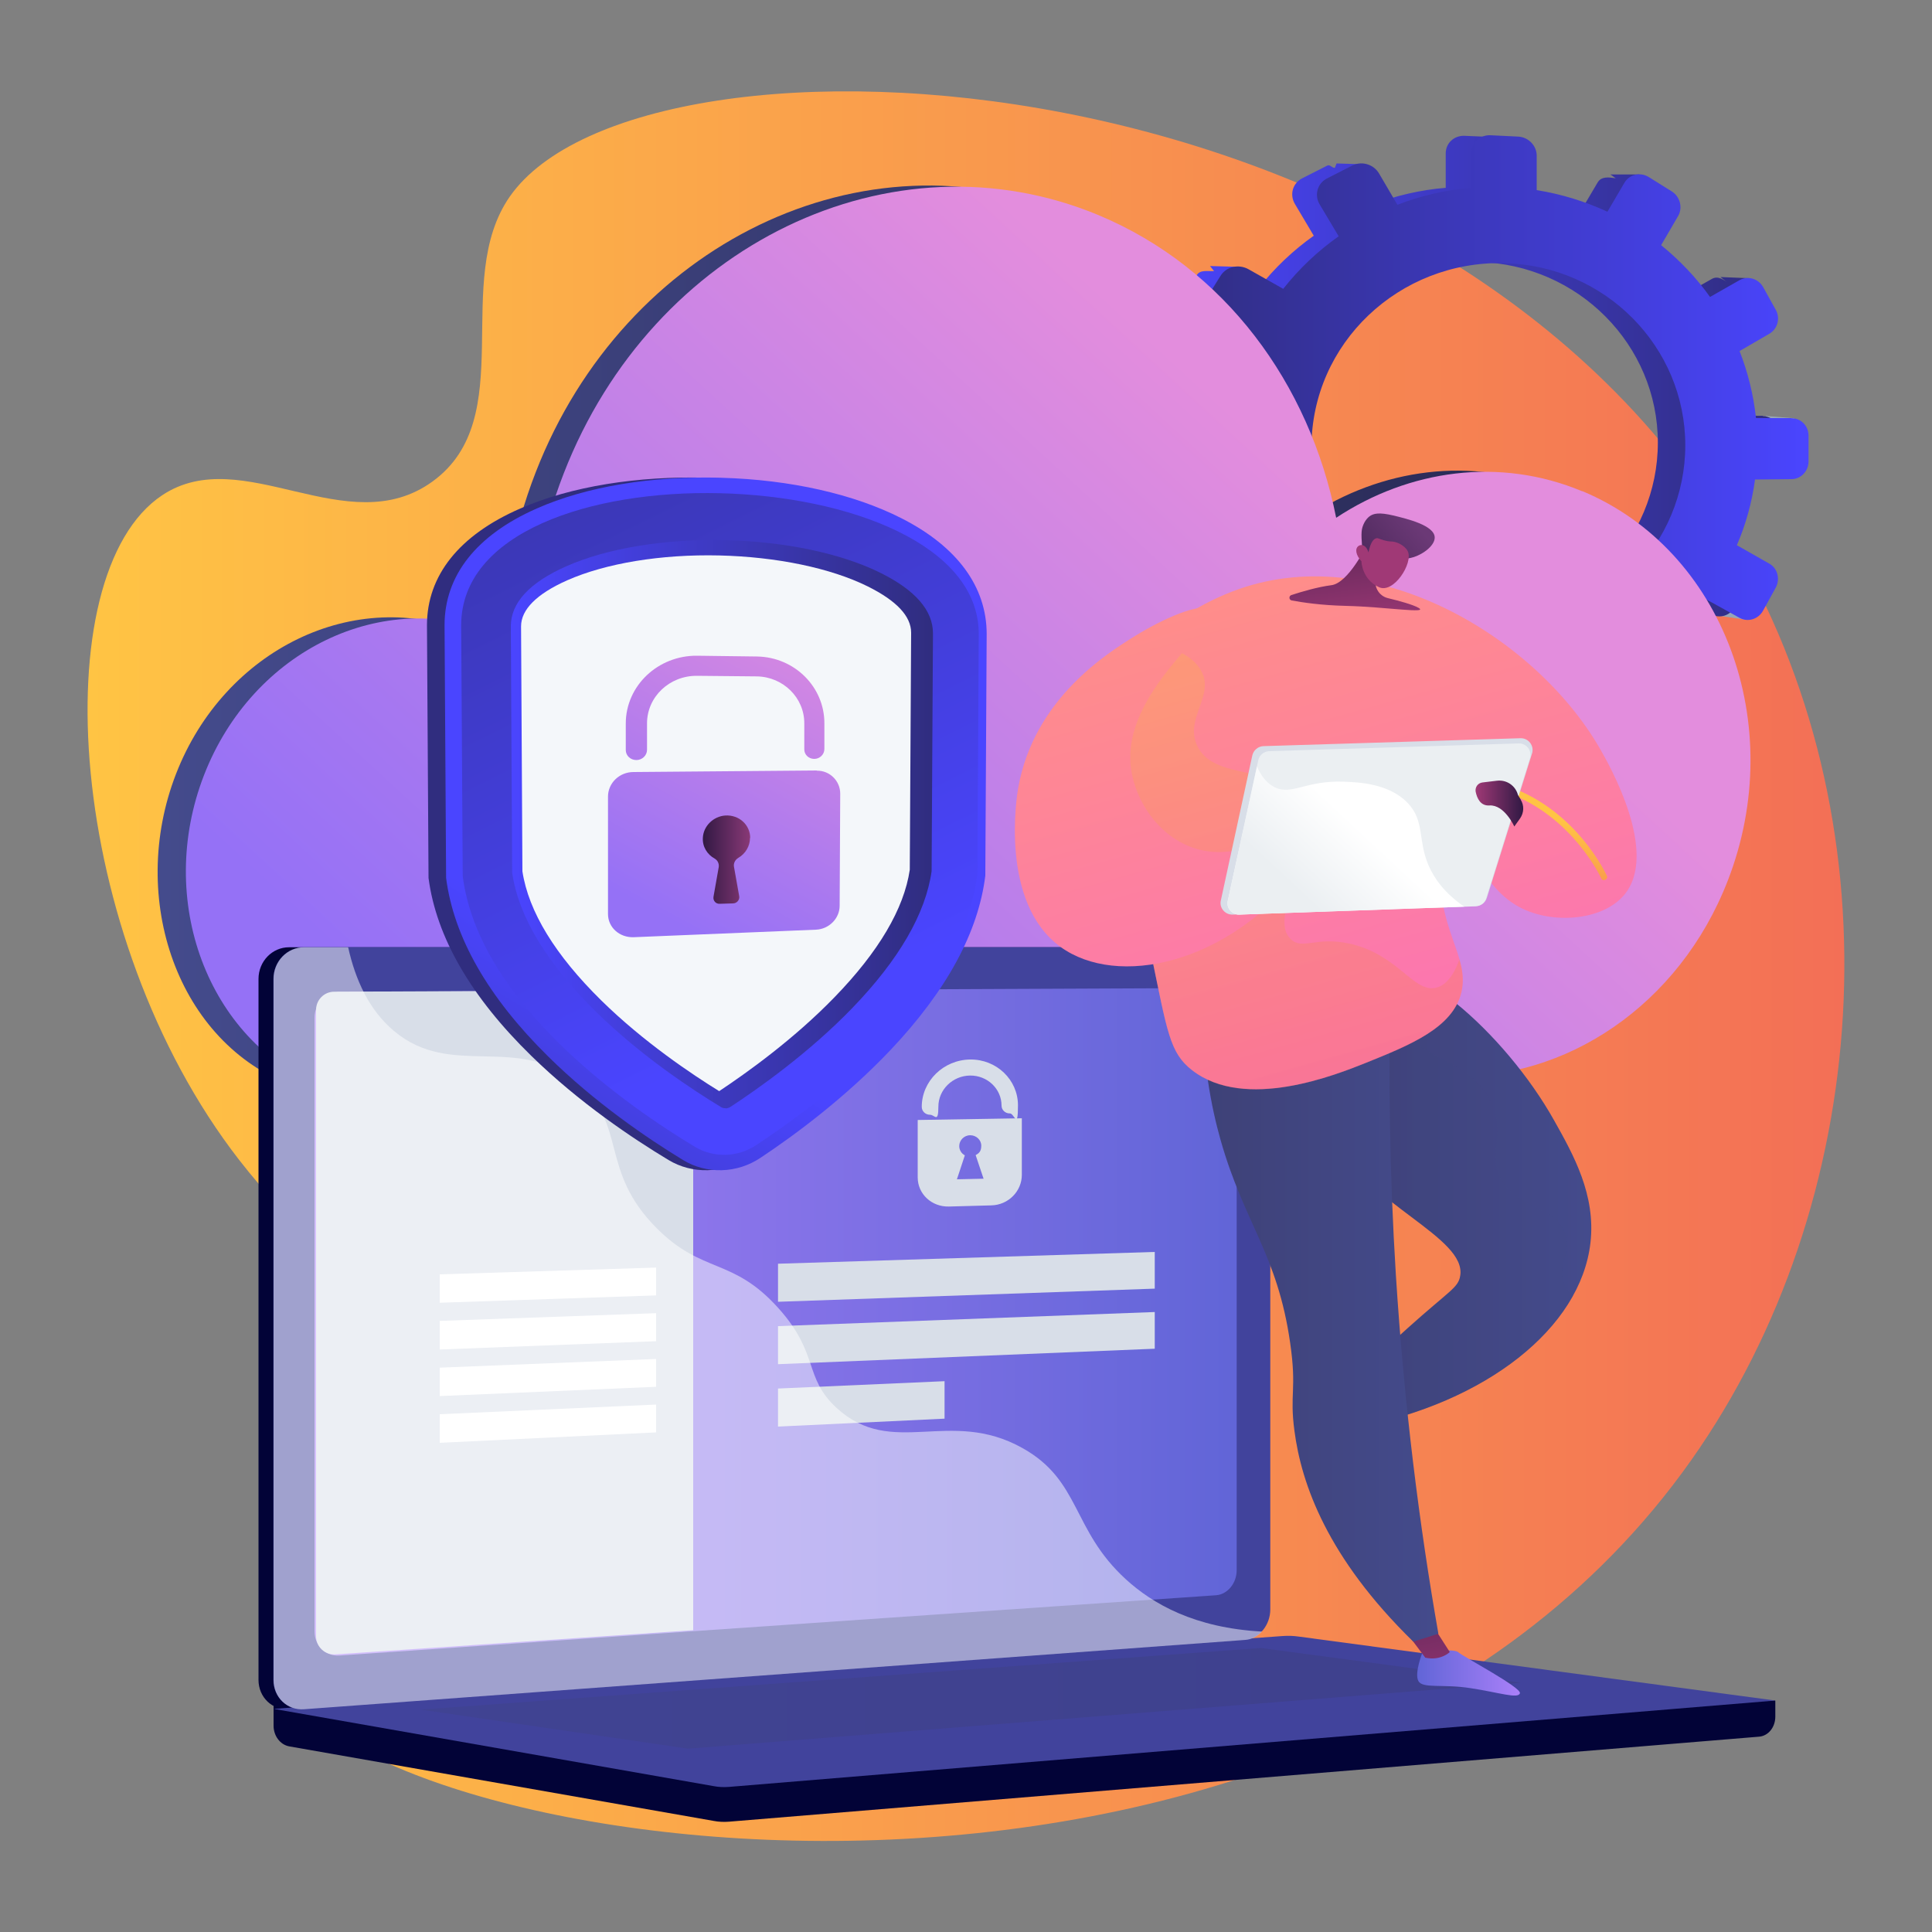 <?xml version="1.0" encoding="UTF-8"?> <svg xmlns="http://www.w3.org/2000/svg" xmlns:xlink="http://www.w3.org/1999/xlink" version="1.1" viewBox="0 0 1000 1000"><rect x="0" y="0" width="1000" height="1000" fill="#808080" stroke="none"/><defs><style> .st0 { fill: #d8dee8; } .st1 { fill: #020337; } .st2 { fill: url(#linear-gradient2); } .st3 { fill: url(#linear-gradient1); } .st4 { fill: url(#linear-gradient9); } .st5 { fill: url(#linear-gradient3); } .st6 { fill: url(#linear-gradient8); } .st7 { fill: url(#linear-gradient7); } .st8 { fill: url(#linear-gradient5); } .st9 { fill: url(#linear-gradient4); } .st10 { fill: url(#linear-gradient28); } .st11 { fill: url(#linear-gradient18); } .st12 { fill: url(#linear-gradient13); } .st13 { fill: url(#linear-gradient12); } .st14 { fill: url(#linear-gradient15); } .st15 { fill: url(#linear-gradient16); } .st16 { fill: url(#linear-gradient11); } .st17 { fill: url(#linear-gradient10); } .st18 { fill: url(#linear-gradient14); } .st19 { fill: url(#linear-gradient19); } .st20 { fill: url(#linear-gradient23); } .st21 { fill: url(#linear-gradient22); } .st22 { fill: url(#linear-gradient24); } .st23 { fill: url(#linear-gradient25); } .st24 { fill: url(#linear-gradient20); } .st25 { fill: url(#linear-gradient27); } .st26 { fill: url(#linear-gradient26); } .st27 { fill: url(#linear-gradient); } .st28 { isolation: isolate; } .st29 { fill: #97a6b7; } .st30 { fill: url(#linear-gradient17); } .st30, .st31, .st32 { mix-blend-mode: multiply; opacity: .3; } .st31 { fill: url(#linear-gradient21); } .st32 { fill: url(#linear-gradient6); } .st33, .st34 { fill: #fff; } .st35 { fill: #41439c; } .st34 { mix-blend-mode: soft-light; opacity: .5; } .st36 { fill: #f4f7fa; } </style><linearGradient id="linear-gradient" x1="45.4" y1="500" x2="954.6" y2="500" gradientUnits="userSpaceOnUse"><stop offset="0" stop-color="#ffc444"></stop><stop offset="1" stop-color="#f36f56"></stop></linearGradient><linearGradient id="linear-gradient1" x1="591.3" y1="231.9" x2="921.3" y2="231.9" gradientUnits="userSpaceOnUse"><stop offset="0" stop-color="#4a45ff"></stop><stop offset="1" stop-color="#302d7f"></stop></linearGradient><linearGradient id="linear-gradient2" x1="603.3" y1="233.2" x2="936.1" y2="233.2" gradientUnits="userSpaceOnUse"><stop offset="0" stop-color="#302d7f"></stop><stop offset="1" stop-color="#4a45ff"></stop></linearGradient><linearGradient id="linear-gradient3" x1="81.6" y1="335.9" x2="891.6" y2="335.9" gradientUnits="userSpaceOnUse"><stop offset="0" stop-color="#444b8c"></stop><stop offset="1" stop-color="#26264f"></stop></linearGradient><linearGradient id="linear-gradient4" x1="671.3" y1="261.3" x2="320.1" y2="657.7" gradientTransform="translate(0 -41.3) rotate(1.9) skewX(1.9)" gradientUnits="userSpaceOnUse"><stop offset="0" stop-color="#e38ddd"></stop><stop offset="1" stop-color="#9571f6"></stop></linearGradient><linearGradient id="linear-gradient5" x1="162.8" y1="684.1" x2="640.1" y2="684.1" gradientUnits="userSpaceOnUse"><stop offset="0" stop-color="#aa80f9"></stop><stop offset="1" stop-color="#6165d7"></stop></linearGradient><linearGradient id="linear-gradient6" x1="217.8" y1="879" x2="787.3" y2="879" gradientUnits="userSpaceOnUse"><stop offset="0" stop-color="#40447e"></stop><stop offset="1" stop-color="#3c3b6b"></stop></linearGradient><linearGradient id="linear-gradient7" x1="529.9" y1="237.4" x2="448" y2="316.2" gradientUnits="userSpaceOnUse"><stop offset="0" stop-color="#4a45ff"></stop><stop offset="1" stop-color="#302d7f"></stop></linearGradient><linearGradient id="linear-gradient8" x1="306.4" y1="496.7" x2="166.4" y2="730" xlink:href="#linear-gradient7"></linearGradient><linearGradient id="linear-gradient9" x1="434.1" y1="514.8" x2="207.8" y2="59.8" xlink:href="#linear-gradient7"></linearGradient><linearGradient id="linear-gradient10" x1="264.3" y1="426.5" x2="482.8" y2="426.5" xlink:href="#linear-gradient7"></linearGradient><linearGradient id="linear-gradient11" x1="443.2" y1="313.8" x2="353.3" y2="479.9" gradientTransform="matrix(1,0,0,1,0,0)" xlink:href="#linear-gradient4"></linearGradient><linearGradient id="linear-gradient12" x1="363.7" y1="445" x2="388.3" y2="445" gradientUnits="userSpaceOnUse"><stop offset="0" stop-color="#311944"></stop><stop offset="1" stop-color="#893976"></stop></linearGradient><linearGradient id="linear-gradient13" x1="417.2" y1="299.7" x2="327.3" y2="465.8" gradientTransform="matrix(1,0,0,1,0,0)" xlink:href="#linear-gradient4"></linearGradient><linearGradient id="linear-gradient14" x1="2520.6" y1="619.2" x2="2663.3" y2="619.2" gradientTransform="translate(3344.2) rotate(-180) scale(1 -1)" gradientUnits="userSpaceOnUse"><stop offset="0" stop-color="#444b8c"></stop><stop offset="1" stop-color="#3e4177"></stop></linearGradient><linearGradient id="linear-gradient15" x1="2557.4" y1="865.9" x2="2610.7" y2="865.9" gradientTransform="translate(3344.2) rotate(-180) scale(1 -1)" xlink:href="#linear-gradient5"></linearGradient><linearGradient id="linear-gradient16" x1="2618" y1="772.5" x2="2599.4" y2="889.2" gradientTransform="translate(3344.2) rotate(-180) scale(1 -1)" gradientUnits="userSpaceOnUse"><stop offset="0" stop-color="#311944"></stop><stop offset="1" stop-color="#a03976"></stop></linearGradient><linearGradient id="linear-gradient17" x1="2520.6" y1="619.2" x2="2663.3" y2="619.2" xlink:href="#linear-gradient14"></linearGradient><linearGradient id="linear-gradient18" x1="2599.7" y1="680.5" x2="2721.8" y2="680.5" xlink:href="#linear-gradient14"></linearGradient><linearGradient id="linear-gradient19" x1="2678.4" y1="269.9" x2="2589.8" y2="585.4" gradientTransform="translate(3344.2) rotate(-180) scale(1 -1)" gradientUnits="userSpaceOnUse"><stop offset="0" stop-color="#ff9085"></stop><stop offset="1" stop-color="#fb6fbb"></stop></linearGradient><linearGradient id="linear-gradient20" x1="2536.3" y1="424.4" x2="2551.7" y2="474.3" gradientTransform="translate(3344.2) rotate(-180) scale(1 -1)" xlink:href="#linear-gradient"></linearGradient><linearGradient id="linear-gradient21" x1="2729" y1="284.1" x2="2640.4" y2="599.6" gradientTransform="translate(3344.2) rotate(-180) scale(1 -1)" xlink:href="#linear-gradient"></linearGradient><linearGradient id="linear-gradient22" x1="2785.9" y1="300.1" x2="2697.3" y2="615.6" xlink:href="#linear-gradient19"></linearGradient><linearGradient id="linear-gradient23" x1="2615.2" y1="395.2" x2="2668.7" y2="491.7" gradientTransform="translate(3344.2) rotate(-180) scale(1 -1)" gradientUnits="userSpaceOnUse"><stop offset=".5" stop-color="#ebeff2"></stop><stop offset="1" stop-color="#fff"></stop></linearGradient><linearGradient id="linear-gradient24" x1="2700.2" y1="497.8" x2="2638.1" y2="431.1" xlink:href="#linear-gradient23"></linearGradient><linearGradient id="linear-gradient25" x1="2651.3" y1="241.2" x2="2641" y2="328.7" xlink:href="#linear-gradient16"></linearGradient><linearGradient id="linear-gradient26" x1="2555.8" y1="415.9" x2="2580.5" y2="415.9" xlink:href="#linear-gradient16"></linearGradient><linearGradient id="linear-gradient27" x1="1335.9" y1="1762.4" x2="1311.9" y2="1701.3" gradientTransform="translate(2695.9 -600) rotate(-151.5) scale(1 -1)" gradientUnits="userSpaceOnUse"><stop offset="0" stop-color="#311944"></stop><stop offset="1" stop-color="#6b3976"></stop></linearGradient><linearGradient id="linear-gradient28" x1="2642" y1="253" x2="2632.3" y2="277.3" xlink:href="#linear-gradient16"></linearGradient></defs><g class="st28"><g id="Layer_1"><g><path class="st27" d="M263.9,101.7c-30.5,43.7,5.3,114.6-40,147.5-44.1,32-98.3-20.5-139.9,7.1-61.7,40.9-50.4,227.9,39.8,344.1,27.1,34.9,49.8,48.5,59.8,88.1,21.5,84.9-54.2,135.3-39.8,177.3,32.4,94.5,531.5,173.8,731.7-110.2,93.5-132.6,107.5-324.2,24-469.7C748.5,23,332.5,3.6,263.9,101.7Z"></path><g><g><polygon class="st29" points="913.9 215.3 928.9 216.5 924 223.8 913.9 215.3"></polygon><polygon class="st29" points="888.8 318.6 903.4 320.7 905.2 308.8 888.8 318.6"></polygon><polygon class="st29" points="832.9 372.5 846 374.8 847.1 365.2 832.9 372.5"></polygon><polygon class="st29" points="767.3 395.7 755.5 393.6 765.7 378.6 767.3 395.7"></polygon><polygon class="st29" points="703.5 383 689.8 380.2 700.4 367.4 703.5 383"></polygon><path class="st3" d="M912.6,215.2h-18.2c-1.3-12-4.1-23.5-8.4-34.4l15.4-8.9c4.2-2.4,5.6-8,3.2-12.3l-5-9,2.1,1.7,3.7-8.3-14.9-.6,4.7,3.7c-2.8-2.3-6-4.6-9.2-2.7l-15.2,8.6c-7.1-9.9-15.5-18.9-25.1-26.6l8.7-15c2.5-4.3,1-10-3.3-12.7l-2.6-1.6v-6.8h-15c0-.1,2.8,2,2.8,2-3.6-.6-7.5-1.1-9.4,2.2l-8.8,14.9c-11.3-5.2-23.4-9-36.3-11v-17.6c0-5.2-4.3-9.6-9.6-9.9l-14.2-.6c-5.4-.2-9.7,3.8-9.7,9.1v17.8c-13.2,1.1-26,4.1-38,8.7l-9.5-16.1c-.5-.8-1.7,0-2.4-.7l6.4-4.1-13-.4-.9,2.3c-1.5,0-2.5-1.9-3.9-1.2l-13,6.6c-4.9,2.5-6.6,8.4-3.8,13.2l9.8,16.5c-10.7,7.6-20.3,16.7-28.4,27l-12.9-7.3,1.9-3.6-14.3-.4,2.1,2.6c-3.3.2-7.1-.8-8.9,2l-7.8,12.5c-2.9,4.7-1.2,10.8,3.9,13.6l18.3,10.2c-5.1,11.7-8.5,24.3-10,37.4h-22c-5.9,0-10.7,4.5-10.7,10.1v14.7c0,5.5,4.8,10,10.7,9.9l22.6-.3c1.9,12.8,5.7,25,11,36.4l-19.9,11.3c-5.1,2.9-6.8,9-3.9,13.7l7.8,12.4c2.9,4.6,9.4,6,14.4,3.1l20.2-11.7c8.1,9.5,17.4,17.9,27.8,24.9l-11.6,19.7c-2.8,4.8-1.2,10.7,3.8,13.1l13,6.5c4.8,2.4,11,.5,13.8-4.3l11.5-19.8c11.4,4,23.4,6.6,35.9,7.4v22.1c0,5.3,4.4,9.3,9.7,8.9l14.2-.9c5.3-.3,9.6-4.8,9.6-10v-21.8c12.1-2.1,23.6-5.7,34.3-10.6l10.7,18c2.6,4.3,8.2,5.5,12.6,2.7l11.6-7.4c4.4-2.8,5.8-8.4,3.3-12.7l-10.4-17.7c9.3-7.4,17.6-15.9,24.6-25.3l17.3,9.6c4.3,2.3,9.7.7,12.1-3.8l6.5-11.7c2.4-4.4,1-9.9-3.2-12.3l-16.8-9.5c4.5-10.6,7.7-22,9.3-33.8l18.7-.2c4.8,0,8.7-4.1,8.7-9.1v-13.2c0-5-3.9-9-8.7-9ZM765.1,323.8c-53.9,2-99-39.8-99-93.5s45.1-96,99-94.7c52,1.3,93,43.1,93,93.5s-40.9,92.8-93,94.7Z"></path><polygon class="st29" points="598 249.6 611.1 251.6 610 240.8 598 249.6"></polygon><polygon class="st29" points="626.1 328.2 639 330.3 640 321.8 626.1 328.2"></polygon></g><path class="st2" d="M927.3,216.4h-18.4c-1.3-12.1-4.2-23.7-8.5-34.7l15.5-9c4.2-2.5,5.7-8,3.2-12.4l-6.5-11.7c-2.5-4.4-7.9-6-12.2-3.6l-15.3,8.7c-7.1-10-15.7-19-25.3-26.8l8.8-15.1c2.5-4.3,1-10.1-3.4-12.8l-11.7-7.3c-4.4-2.8-10.1-1.5-12.7,2.9l-8.8,15c-11.4-5.3-23.6-9.1-36.6-11.2v-17.8c0-5.2-4.3-9.7-9.7-9.9l-14.3-.7c-5.4-.2-9.8,3.9-9.8,9.2v18c-13.3,1.1-26.2,4.1-38.3,8.8l-9.5-16.2c-2.8-4.8-9-6.6-13.9-4.1l-13.1,6.7c-4.9,2.5-6.6,8.5-3.8,13.3l9.9,16.6c-10.8,7.6-20.5,16.8-28.7,27.2l-17.9-10.1c-5.1-2.9-11.6-1.4-14.5,3.3l-7.9,12.6c-3,4.7-1.2,10.9,3.9,13.7l18.5,10.2c-5.1,11.8-8.6,24.5-10.1,37.7h-22.2c-6,0-10.8,4.6-10.8,10.1v14.8c0,5.6,4.9,10,10.8,10l22.8-.3c1.9,12.9,5.7,25.2,11.1,36.7l-20.1,11.4c-5.1,2.9-6.9,9.1-3.9,13.8l7.9,12.5c2.9,4.7,9.4,6.1,14.5,3.1l20.3-11.8c8.1,9.6,17.6,18,28.1,25.1l-11.7,19.9c-2.9,4.8-1.2,10.8,3.8,13.3l13.1,6.5c4.9,2.4,11.1.5,13.9-4.3l11.6-20c11.5,4,23.6,6.6,36.2,7.5v22.3c0,5.3,4.4,9.3,9.8,9l14.3-.9c5.3-.3,9.7-4.8,9.7-10.1v-22c12.2-2.1,23.8-5.7,34.6-10.7l10.8,18.1c2.6,4.3,8.3,5.6,12.7,2.7l11.7-7.4c4.4-2.8,5.9-8.5,3.4-12.8l-10.5-17.8c9.4-7.4,17.7-16,24.8-25.5l17.5,9.7c4.3,2.4,9.8.7,12.2-3.8l6.5-11.8c2.4-4.4,1-10-3.2-12.4l-16.9-9.6c4.6-10.7,7.8-22.1,9.4-34l18.9-.2c4.9,0,8.8-4.2,8.8-9.2v-13.3c0-5-3.9-9.1-8.8-9ZM778.6,325.9c-54.3,2-99.8-40.1-99.8-94.2s45.5-96.8,99.8-95.5c52.5,1.3,93.7,43.5,93.7,94.3s-41.3,93.5-93.7,95.5Z"></path></g><g><path class="st5" d="M804.5,253.7c-42.8-17.9-89.7-11.2-127.4,13.7-13.8-69.4-57.6-129.3-122.9-156.6-106.9-44.6-230.9,15.2-276.9,133.6-11.9,30.5-17.4,62-17.2,92.6-5.5-3.6-11.4-6.8-17.7-9.4-58.4-24.4-126.2,8.3-151.3,73-25.1,64.7,1,139.3,60.3,161.3,31.7,11.8,81.8,13.7,81.8,13.7,0,0,487.3-19.8,502.3-19.2,60,2.5,119.2-36.5,144.3-101.2,31.4-80.9-2.3-171.1-75.3-201.6Z"></path><path class="st9" d="M819,254.3c-42.8-17.9-89.7-11.2-127.4,13.7-13.8-69.4-57.6-129.3-122.9-156.6-106.9-44.6-230.9,15.2-276.9,133.6-11.9,30.5-17.4,62-17.2,92.6-5.5-3.6-11.4-6.8-17.7-9.4-58.4-24.4-126.2,8.3-151.3,73-25.1,64.7,1.8,137,60.3,161.3,12.4,5.2,81.8,13.7,81.8,13.7,0,0,487.3-19.8,502.3-19.2,60,2.5,119.2-36.5,144.3-101.2,31.4-80.9-2.3-171.1-75.3-201.6Z"></path></g><g><path class="st1" d="M918.8,880.2l-777.2-6.6v19.6c0,5.3,3.4,9.8,8,10.7l219.8,38.6c2.6.5,5.3.6,7.9.4l533.2-44c4.8-.4,8.4-4.9,8.4-10.4v-8.2Z"></path><g><path class="st1" d="M636.8,848.8l-487.2,35.9c-8.7.6-15.8-6.2-15.8-15.2v-362.8c0-9.1,7.1-16.4,15.8-16.4h487.2c7.2,0,13,6.6,13,14.8v327.9c0,8.2-5.8,15.2-13,15.8Z"></path><path class="st35" d="M644.5,848.8l-487.2,35.9c-8.7.6-15.8-6.2-15.8-15.2v-362.8c0-9.1,7.1-16.4,15.8-16.4h487.2c7.2,0,13,6.6,13,14.8v327.9c0,8.2-5.8,15.2-13,15.8Z"></path><path class="st8" d="M629.4,825.7l-453.7,31.2c-7.1.5-12.9-5.1-12.9-12.5v-317.6c0-7.4,5.8-13.4,12.9-13.4l453.7-2c5.9,0,10.7,5.4,10.7,12.1v289.3c0,6.7-4.8,12.5-10.7,12.9Z"></path><path class="st33" d="M418.2,500.2c0,3.4-2.5,6.1-5.6,6.1-3.1,0-5.6-2.7-5.6-6.1s2.5-6.1,5.6-6.1c3.1,0,5.6,2.7,5.6,6.1Z"></path></g><path class="st35" d="M664,846.8l-522.4,37.7,227.8,40c2.6.5,5.3.6,7.9.4l541.6-44.7-246.6-33.1c-2.8-.4-5.5-.5-8.3-.3Z"></path><polygon class="st32" points="217.8 884.9 652.7 853 787.3 871 356.1 905.1 217.8 884.9"></polygon><g><path class="st0" d="M358.7,843.8l-185.1,12.5c-5.4.4-10-3.9-10-9.4v-324.2c0-5.2,4.2-9.4,9.4-9.4l185.8-.8v331.3Z"></path><polygon class="st0" points="597.7 667 402.7 673.8 402.7 654.1 597.7 648 597.7 667"></polygon><polygon class="st0" points="597.7 698.1 402.7 706.1 402.7 686.4 597.7 679.1 597.7 698.1"></polygon><polygon class="st33" points="339.6 670.5 227.6 674.3 227.6 659.6 339.6 656.1 339.6 670.5"></polygon><polygon class="st33" points="339.6 694.2 227.6 698.5 227.6 683.7 339.6 679.7 339.6 694.2"></polygon><polygon class="st33" points="339.6 717.8 227.6 722.6 227.6 707.9 339.6 703.4 339.6 717.8"></polygon><polygon class="st33" points="339.6 741.4 227.6 746.8 227.6 732 339.6 727 339.6 741.4"></polygon><polygon class="st0" points="488.9 734.3 402.7 738.4 402.7 718.7 488.9 714.9 488.9 734.3"></polygon><g><path class="st0" d="M475,579.8v29.6c0,8.6,7.2,15.3,16.1,15.1l22-.6c8.8-.2,15.8-7.3,15.8-15.8v-29.3l-53.9.9ZM495.3,610.4l4.1-12.4c-1.7-.9-2.9-2.7-2.9-4.8,0-3,2.5-5.6,5.7-5.6,3.1,0,5.7,2.4,5.7,5.4s-1.2,3.9-2.9,4.9l4.1,12.2-13.7.3Z"></path><path class="st0" d="M522.6,576.3c-2.3,0-4.2-1.8-4.2-4,0-8.7-7.3-15.7-16.3-15.6-9,.1-16.4,7.3-16.4,16.1s-1.9,4.2-4.3,4.2c-2.4,0-4.3-1.8-4.3-4.1,0-13.3,11.2-24.3,25-24.5,13.7-.2,24.8,10.5,24.8,23.7s-1.9,4.1-4.2,4.2Z"></path></g></g><path class="st34" d="M157.4,884.7l484.7-35.7,2.5-.2c3.3-.2,6.3-1.9,8.6-4.3-34.9-1.9-56.5-14.3-70.5-27.1-28.1-25.7-23.2-51-53.5-67.9-37.7-21.1-67.4,5.6-96.1-20.7-17.4-16-8.8-27.9-30.2-51.7-23.7-26.4-39.1-17.5-62.9-41.3-30.1-30.1-15-53.5-40.9-75.1-31.4-26.2-65.3-1.9-95.2-27.1-12.9-10.8-20-26.6-23.7-43.3h-22.8c-8.7,0-15.8,7.3-15.8,16.4v362.8c0,9.1,7.1,15.9,15.8,15.2Z"></path></g><g><path class="st7" d="M366.4,605.7c-7.2.2-14.3-1.6-20.4-5.3-18.6-11.2-46.1-29.6-70.8-53.7-31.4-30.6-49.4-61.7-53.4-92.3v-.5c0,0-.8-130.3-.8-130.3,0-25.8,16.8-46.7,48.3-60.4,26.1-11.4,60.6-17,97.1-15.9,36.1,1,69.4,8.5,94.1,20.9,29.4,14.7,44.8,35.5,44.8,60l-.7,124.5v.5c-3.7,29.3-20.3,59.5-49.6,90.1-23.5,24.5-50.1,44-68.4,56-6,4-13,6.2-20.3,6.4Z"></path><path class="st6" d="M373.6,605.7c-7.1.2-14.1-1.6-20.1-5.3-18.4-11.2-45.5-29.6-69.9-53.7-31-30.6-48.8-61.7-52.7-92.3v-.5c0,0-.8-130.3-.8-130.3,0-25.8,16.6-46.7,47.7-60.4,25.7-11.4,59.8-17,95.8-15.9,35.6,1,68.5,8.5,92.9,20.9,29,14.7,44.2,35.5,44.2,60l-.7,124.5v.5c-3.6,29.3-20,59.5-48.9,90.1-23.2,24.5-49.4,44-67.5,56-6,4-12.9,6.2-20,6.4Z"></path><path class="st4" d="M238.7,323.8l.8,129.7c8.5,66.2,86.3,119.7,120.2,140.1,9.7,5.8,22.1,5.5,31.7-.9,33.2-21.8,106.7-76.8,114.5-140.4l.7-124.2c0-92.1-267.9-100.6-267.9-4.4Z"></path><path class="st17" d="M375.5,573.6c-.6,0-1.6,0-2.5-.7-13.9-8.4-41-26.1-64.5-49.2-25.4-25-40.1-49.2-43.4-72l-.7-127.5c0-12.2,9.7-22.7,28.7-31.1,21.2-9.4,51.3-14.3,82.5-13.5,30.8.7,60.1,6.9,80.3,17,17.9,8.9,27,19.4,27,31.2l-.7,123.1c-3.1,22-16.9,45.8-41,70.8-22.7,23.5-49.2,42.1-63.1,51.2-.9.6-1.9.8-2.5.8Z"></path><path class="st36" d="M372.3,564.8c-14.1-8.7-39.1-25.4-61-46.9-23.9-23.5-37.7-46-40.9-66.9l-.7-126.8c0-8.7,8.1-16.8,23.8-23.8,20.1-8.9,48.8-13.6,78.8-12.9,29.7.7,57.6,6.5,76.8,16,14.9,7.4,22.5,15.4,22.5,24l-.7,122.7c-3,20.2-16.1,42.4-38.9,65.9-21.2,21.9-45.8,39.4-59.8,48.7Z"></path><g><path class="st16" d="M422.7,398.8l-94.8.8c-7.3,0-13.2,5.7-13.2,12.7v60.8c0,6.9,5.9,12.2,13.2,12l94.5-3.9c6.7-.3,12.2-5.8,12.2-12.4l.3-58c0-6.6-5.4-12-12.1-11.9Z"></path><path class="st13" d="M388.3,433.7c0-6.7-5.7-12-12.8-11.6-6.2.4-11.4,5.4-11.7,11.5-.3,4.7,2.3,8.7,6.1,10.8,1.6.9,2.4,2.7,2.1,4.5l-2.7,15.3c-.3,2,1.2,3.7,3.2,3.6l6.9-.2c2,0,3.6-1.9,3.2-3.8l-2.7-15.2c-.3-1.8.6-3.6,2.3-4.6,3.6-2.1,6-6,6-10.3Z"></path><path class="st12" d="M421.4,392.8c-2.8,0-5.2-2.2-5.1-5.1v-13.2c.1-13.3-10.9-24.2-24.6-24.4l-31-.3c-14.2-.1-25.8,10.9-25.8,24.6v13.7c0,2.9-2.5,5.3-5.5,5.3-3.1,0-5.5-2.3-5.5-5.2v-13.7c0-19.6,16.7-35.3,36.9-35.1l31,.4c19.5.3,35,15.8,34.9,34.7v13.2c0,2.8-2.4,5.1-5.2,5.1Z"></path></g></g><g><path class="st18" d="M701.7,501.6c26.3-12.9,77.7,33.7,102.7,78.3,10,17.8,21.7,38.6,18.8,63.5-5.1,44-53.9,82.6-121.1,95.5-1.9-6.8-3.8-13.5-5.7-20.3,7.3-7.6,18.3-18.7,32.4-31.3,21.6-19.4,26-20.7,27-26.9,3.4-20.1-48.3-36.9-66.7-72.3-15.8-30.4-7.7-76.6,12.6-86.5Z"></path><path class="st14" d="M736.3,855.2s-4.3,10.7-2.2,14.8c2.1,4.2,12.5,1.5,27.1,3.8,14.6,2.2,24.7,5.7,25.5,2.6.8-3-29.5-19-31.9-21.2-2.4-2.2-18.6,0-18.6,0Z"></path><path class="st15" d="M740.2,839.2l10.2,15.9s-4.7,4.7-12.7,2.9l-11.3-15.1,13.7-3.8Z"></path><path class="st30" d="M689.2,588.1c-15.8-30.4-7.7-76.6,12.6-86.5,5.3-2.6,11.6-2.7,18.5-1-3.6,10.5-2.9,18.1-1.1,23.5,8,24,42.7,21.3,53.5,48.6,6.8,17.3-4,25.9,5.7,39.7,10.1,14.4,26.5,11.9,31.6,25.9,3.8,10.4-3.7,16.3-.8,25.1.8,2.4,2.4,4.9,5,7.2-17.8,32-59.2,58-112,68.1-1.9-6.8-3.8-13.5-5.7-20.3,7.3-7.6,18.3-18.7,32.4-31.3,21.6-19.4,26-20.7,27-26.9,3.4-20.1-48.3-36.9-66.7-72.3Z"></path><path class="st11" d="M719.7,511.1c-1.1,46-.5,95.8,2.8,148.8,4.3,67.7,12.2,129.8,22,185.7-4.3,1.4-8.7,2.8-13,4.1-44.5-43.4-57.9-81.6-61.5-109.1-2.6-19.4,1.3-21.1-2.2-45.4-6.6-46.3-23.9-62.1-36.1-105.4-4.6-16.3-9.6-40.8-9.3-72.8,32.4-2,64.8-4,97.2-5.9Z"></path><path class="st19" d="M751.6,428.7c-.8.2-4.3,1.4-5.7,16-3.3,35.4,15.1,49.7,10.5,68.9-4.4,18.4-26.6,27.3-49.4,36.5-15.3,6.1-62.5,25.2-90,3.8-11.6-9-12.8-19.9-21.1-59.8-21-101.4-29.1-110.1-20.3-132.1,15.1-37.7,55.7-53.3,62.4-55.9,71.9-27.7,156.8,23.2,190.3,81.7,4.4,7.7,30.8,53.7,12.3,75.5-11.2,13.2-37,15.3-54,6.3-22.7-12-27.5-42.7-35.1-41Z"></path><path class="st24" d="M830.2,455.5c.2,0,.5,0,.7-.1.8-.4,1.2-1.3.8-2.1-.6-1.3-15.5-33.2-49.7-45.8-.8-.3-1.8.1-2.1,1-.3.8.1,1.8,1,2.1,33,12.1,47.8,43.7,47.9,44.1.3.6.9.9,1.5.9Z"></path><path class="st31" d="M622.7,349.1c4.5,12.4-9.1,23.1-3.2,36.5,8.4,19.2,41.6,9.4,53.5,28.4,14.1,22.5-18.2,59.5-4.9,72.1,6.1,5.8,13.1-1.6,30.8,2.4,25.2,5.8,32.8,25.7,44.6,22.7,3.7-1,8.2-4.3,11.9-14.6,1.6,5.7,2.4,11.2,1,17.1-4.4,18.4-26.6,27.3-49.4,36.5-15.3,6.1-62.5,25.2-90,3.8-11.6-9-12.8-19.9-21.1-59.8-21-101.4-29.1-110.1-20.3-132.1,4.8-12,12.2-21.7,20.2-29.5,17.3,3.8,24.4,10.1,26.8,16.6Z"></path><path class="st21" d="M666.2,426.6c-1.9,1.8-21.6,19.1-45.3,13.2-20.6-5.2-33.3-25.2-35.5-42-5.3-40.1,47-73.7,40.5-81.8-3.8-4.8-24.4,4.5-38.1,13-14.2,8.8-52.6,32.4-60.8,78.9-.7,3.9-9.7,59.3,21.9,82.2,29.2,21.2,86.5,9.6,125.3-40.4-2.7-7.7-5.4-15.3-8.1-23Z"></path><path class="st0" d="M793,389.9l-23.4,74.8c-.8,2.5-3,4.2-5.6,4.2l-126,4.5c-3.9.1-7-3.5-6.1-7.3l16.3-75.1c.6-2.7,3-4.7,5.7-4.8l133.1-4.1c4.2-.1,7.2,3.9,6,7.9Z"></path><path class="st20" d="M791.9,392.4l-22.7,72.6c-.7,2.4-2.9,4-5.4,4.1l-122.3,4.3c-3.8.1-6.8-3.4-6-7.1l15.8-72.9c.6-2.6,2.9-4.5,5.6-4.6l129.2-4c4-.1,7,3.8,5.8,7.6Z"></path><path class="st22" d="M635.5,466.3l15.1-69.6c2.6,6.1,5.9,9.1,9,10.7,9.1,4.5,16.2-3.6,36.1-2.8,7.6.3,23.1.9,32.8,10.9,9.1,9.4,5.2,19.1,10.9,32.4,2.9,6.7,8.2,14.3,18.5,21.4l-116.5,4.1c-3.8.1-6.8-3.4-6-7.1Z"></path><path class="st23" d="M712.2,298.9c-1.3,4.7,1.5,9.6,6.2,10.7,5.8,1.4,12.8,3.3,15.8,5,5.6,3.2-16.9-.5-37.6-1-12.9-.3-22.6-1.8-28-2.8-1.5-.3-1.6-2.3-.2-2.8,5.2-1.7,13.6-4.2,20.7-5.1,8.8-1.1,18.2-20.5,18.2-20.5l7.5,6.8-2.7,9.5Z"></path><path class="st26" d="M787.1,413.8l-1.4-2.3c-1.3-4.9-5.9-8-10.9-7.4l-7.5.9c-2.4.3-3.9,2.5-3.5,4.8.7,3.4,2.5,7.4,7.1,7.1,7.8-.5,12.9,10.9,12.9,10.9l3-4.2c2-2.9,2.2-6.7.3-9.7Z"></path><path class="st25" d="M729,289c6.5-1,13.8-6.4,13.6-10.9-.2-6.2-14.4-9.6-21.5-11.3-7.2-1.7-10.2-1.1-12.3.5-2.1,1.6-3.5,4.5-3.9,6.9-.2,1.3-.3,3.2,0,6.9.2,3.3.1,3.1.2,4.1.2,2.3.8,6.4,3.1,12.1.9-1,2.2-2.3,3.8-3.5.6-.5,3-2.3,5.7-3.4,4.7-1.9,7.4-.7,11.3-1.3Z"></path><path class="st10" d="M704.7,290.9s.4,9.1,9,13c7.6,3.6,17.8-12.4,15-18.5-.9-2-3.8-4.2-6.8-4.9-1.7-.4-2.6,0-5.4-.8-2.6-.7-3.1-1.3-4.1-1.1-1.3.3-2.9,1.7-4.1,7.3-.6-2.2-2-3.7-3.5-3.8-.2,0-.9,0-1.5.4-2.1,1.3-1.7,4.7,1.5,8.2Z"></path></g></g></g></g></svg> 